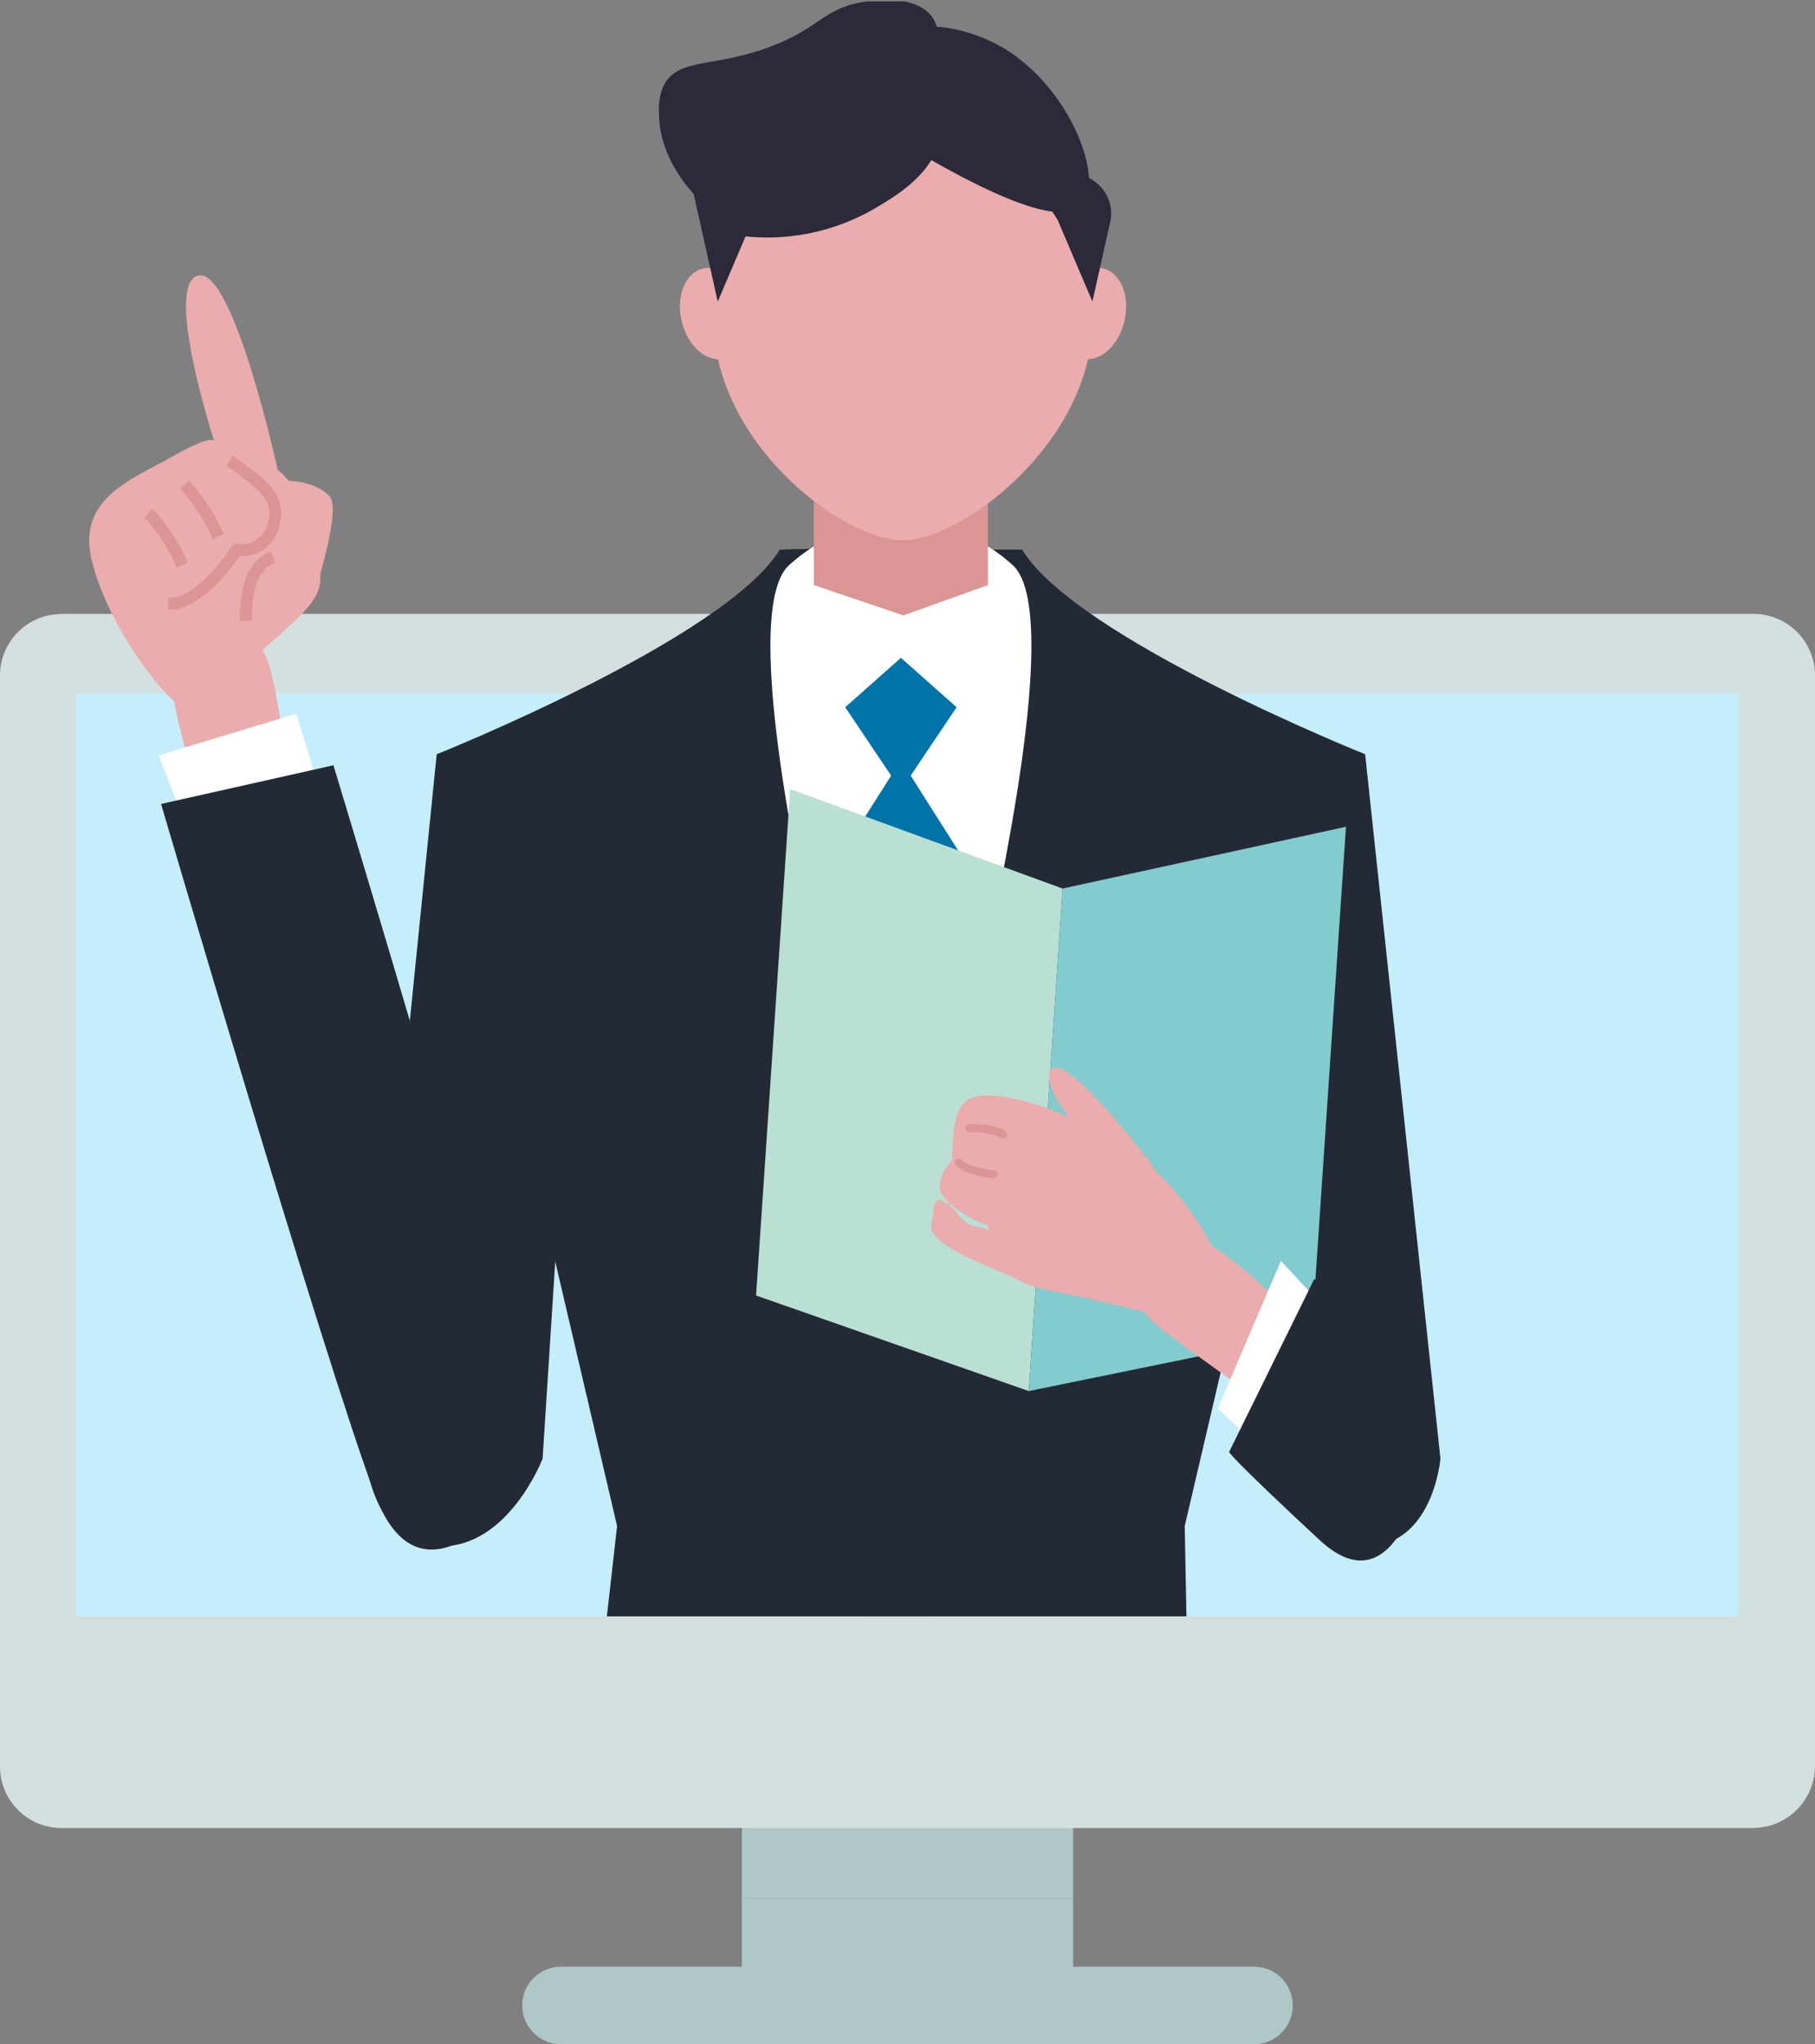<svg xmlns="http://www.w3.org/2000/svg" xmlns:xlink="http://www.w3.org/1999/xlink" width="222" height="250" viewBox="0 0 222 250"><rect x="0" y="0" width="222" height="250" fill="#808080" stroke="none"/><defs><clipPath id="a"><rect width="222" height="250" fill="none"/></clipPath><clipPath id="b"><path d="M204.427.164H1.974v197.5h209.01V.164Z" transform="translate(-1.974 -0.164)" fill="none"/></clipPath></defs><g clip-path="url(#a)"><path d="M127.269,205.383a7.526,7.526,0,0,0-7.492-7.516H94.237a7.526,7.526,0,0,0-7.492,7.516V222.4h40.524Z" transform="translate(3.993 9.782)" fill="#aec8c7"/><path d="M86.745,221.241v9.84a7.525,7.525,0,0,0,7.492,7.516h25.541a7.525,7.525,0,0,0,7.492-7.516v-9.84Z" transform="translate(3.993 10.937)" fill="#aec8c7"/><path d="M214.508,71.539H7.492c-.085,0-.164.022-.248.025A7.514,7.514,0,0,0,0,79.055V212.506a7.525,7.525,0,0,0,7.492,7.515H214.508A7.614,7.614,0,0,0,222,212.506V79.055a7.526,7.526,0,0,0-7.492-7.516" transform="translate(0 3.537)" fill="#d3e0df"/><path d="M150.568,238.67H65.809a4.741,4.741,0,0,1,0-9.483h84.759a4.741,4.741,0,0,1,0,9.483" transform="translate(2.812 11.33)" fill="#aec8c7"/><path d="M205.846,80.825H8.952V193.674H212.224V80.825Z" transform="translate(0.412 3.996)" fill="#c5eefc"/></g><g transform="translate(2.065 0.172)"><g clip-path="url(#b)"><path d="M25.454,101.543c-3.837-14.036-5.127-18.122-5.239-21.067s1.076-4.761,5.122-5.9,6.016-1.405,7.5,6.792c1.226,6.793,3.174,17.186,3.174,17.186Z" transform="translate(-1.135 3.486)" fill="#eaacac"/><path d="M31.2,78.284c7.429-6.525,7.981-7.071,7.3-11.688-1.2-8.142-5.008-10.705-5.008-10.705s-5.4-24.721-9.708-23.782,1.929,20.239,1.929,20.239-.191-.911-5.129,1.907S8.841,59.346,10.767,67.067s8.345,16.138,10.766,17.682,8.99.592,9.038-2.507.626-3.957.626-3.957" transform="translate(-1.585 1.414)" fill="#eaacac"/><path d="M28.09,72.771c-.021-.289-.45-7.076,3.765-8.5l.463,1.38c-3.153,1.067-2.783,6.962-2.779,7.022Z" transform="translate(-0.773 3.005)" fill="#db9595"/><path d="M31,56.079c3.633-.307,6.331.207,7.876,1.843s-1.94,12.16-1.94,12.16Z" transform="translate(-0.638 2.596)" fill="#eaacac"/><path d="M19.865,71.944c-.076,0-.155,0-.232-.006l.082-1.455c2.929.166,6.568-4.455,7.718-6.248l.251-.389.457.061a3.358,3.358,0,0,0,3.634-2.26c.824-2.613-.066-3.912-5.007-7.316l.821-1.2c4.688,3.228,6.767,5.164,5.571,8.955a4.685,4.685,0,0,1-4.748,3.3c-.988,1.44-4.769,6.558-8.546,6.558" transform="translate(-1.161 2.454)" fill="#db9595"/><path d="M25.043,63.131a21.852,21.852,0,0,0-3.973-6.122l1-1.056a22.941,22.941,0,0,1,4.308,6.609Z" transform="translate(-1.095 2.594)" fill="#db9595"/><path d="M20.856,66.475a21.825,21.825,0,0,0-3.973-6.122l1-1.056a22.916,22.916,0,0,1,4.308,6.609Z" transform="translate(-1.288 2.759)" fill="#db9595"/><path d="M120.346,64.048c6.639,10.9,41.961,25.025,41.961,25.025l-22.066,94.394.215,11.292,7.524,46.658-41.353-1.576-5.216.556V64.048Z" transform="translate(2.603 2.994)" fill="#242a35"/><path d="M93.023,64.072C86.384,74.974,51.062,89.1,51.062,89.1L73.127,183.49l-3.344,29.547-5.437,28.4,42.4-1.576,5.215.556V63.57Z" transform="translate(0.286 2.971)" fill="#242a35"/><path d="M119.693,66.01c-9.577-8.554-13.645,0-13.645,0s-4.069-8.554-13.647,0,13.647,88.808,13.647,88.808S129.27,74.565,119.693,66.01" transform="translate(2.082 2.903)" fill="#fff"/><path d="M116.457,70.066l-10.345,3.709L95.17,70.066V30.123h21.287Z" transform="translate(2.316 1.317)" fill="#db9595"/><path d="M106.861,91.065,112.48,82.7l-6.815-6.04L98.852,82.7l5.618,8.366-6.1,9.605.479,27.754,6.814,27.089,6.815-27.089.478-27.754Z" transform="translate(2.463 3.618)" fill="#0074a9"/><path d="M39.385,96.335,35.4,83.168l-16.821,5.1L25.3,105.983Z" transform="translate(-1.21 3.939)" fill="#fff"/><path d="M51.444,87.894l-8.679,86.148s.888,10.727,9.211,10.727S64.4,174.042,64.4,174.042L67.389,127.4Z" transform="translate(-0.096 4.173)" fill="#242a35"/><path d="M64.659,175.213c-2.854-13.768-24.74-86.034-24.74-86.034L18.832,93.911S38.661,161.378,44.961,178.3s19.7-3.09,19.7-3.09" transform="translate(-1.198 4.237)" fill="#242a35"/><path d="M160.306,87.894l9.211,86.148s-.888,10.727-9.211,10.727-12.427-10.727-12.427-10.727L144.9,127.4Z" transform="translate(4.605 4.173)" fill="#242a35"/><path d="M125.906,104.122l-4.141,61.454L88.408,153.888l4.174-61.934Z" transform="translate(2.005 4.374)" fill="#badfd3"/><path d="M124.438,103.9,120.3,165.358l34.62-7.077,4.174-61.934Z" transform="translate(3.472 4.591)" fill="#82cbcf"/><path d="M117.222,143.955c-2.865-.555-6.155-2.679-7.051-4.163s.514-3.419,1.056-3.972-.4-5.861,2.058-7.612,11.452,1.158,13.59,2.878-.32,2.05-.32,2.05Z" transform="translate(2.993 6.139)" fill="#eaacac"/><path d="M146.211,162.911c-8.519-6.183-11.125-7.877-12.4-9.6s-1.146-3.552,1.356-6.72,4.114-3.263,8.255-.458,9.313,8.5,9.313,8.5Z" transform="translate(4.058 6.953)" fill="#eaacac"/><path d="M131.6,139.09c-4.683-6.382-10.231-12.278-8.642-14.438s10.883,9.783,12.3,11.623-3.654,2.816-3.654,2.816" transform="translate(3.582 5.977)" fill="#eaacac"/><path d="M144.431,149.148c-6.111-15.1-20.3-21.583-26.983-19.65s-2.248,11.527-1.547,15.509,3.032,5.645,7.683,6.527,11.107,2.517,11.107,2.517,10.94-1.937,9.741-4.9" transform="translate(3.174 6.213)" fill="#eaacac"/><path d="M119.213,149.422c-6.64-2.764-10.754-4.624-10.3-6.682s.054-3.706,1.833-2.511,1.622,2.657,4.221,2.977,4.249,6.216,4.249,6.216" transform="translate(2.947 6.74)" fill="#eaacac"/><path d="M117.484,132.768a.486.486,0,0,1-.311-.112s-.978-.729-3.794-.67a.456.456,0,0,1-.494-.476.486.486,0,0,1,.476-.5c3.172-.07,4.316.8,4.433.894a.487.487,0,0,1-.311.861" transform="translate(3.131 6.305)" fill="#db9595"/><path d="M116.393,137.412l-.046,0c-.336-.031-3.311-.344-4.528-1.532a.487.487,0,0,1-.009-.688.482.482,0,0,1,.685-.009c.827.807,3.128,1.184,3.942,1.261a.486.486,0,0,1-.044.971" transform="translate(3.075 6.504)" fill="#db9595"/><path d="M158.266,155.741l-8.144-8.808-7.73,18.086,11.765,10.761Z" transform="translate(4.489 7.092)" fill="#fff"/><path d="M168.788,166.423c-3.626-7.141-4.6-9.913-14.648-17.383L143.72,170.2s-.132.366,11.036,10.745,14.032-14.522,14.032-14.522" transform="translate(4.551 7.196)" fill="#242a35"/><path d="M129.789,38.528c0,14.9-15.9,26.976-23.175,26.976-7.576,0-23.175-12.077-23.175-26.976S82.785,10.1,106.614,11.552c20.755,1.261,23.175,12.077,23.175,26.976" transform="translate(1.776 0.394)" fill="#eaacac"/><path d="M124.027,35.875c-.721,3.043.442,5.926,2.6,6.44s4.486-1.537,5.206-4.581-.442-5.926-2.6-6.44-4.486,1.537-5.207,4.581" transform="translate(3.634 1.371)" fill="#eaacac"/><path d="M87.521,35.875c.721,3.043-.442,5.926-2.6,6.44s-4.486-1.537-5.206-4.581.442-5.926,2.6-6.44,4.486,1.537,5.207,4.581" transform="translate(1.595 1.371)" fill="#eaacac"/><path d="M129.646,21.78c-.221-4.656-4.143-12.157-10.5-15.928A19.412,19.412,0,0,0,111,3.251a3.009,3.009,0,0,0-.5-1.128C108.582-.569,104.01-.005,102.571.172c-5.207.641-5.612,3.084-11.584,5.419C83.9,8.363,79.3,6.945,77.574,10.578A6.7,6.7,0,0,0,77.06,13.6c-.072,4.518,2.424,8.1,4.23,10.114.833,3.661,2.953,13.168,2.953,13.168l3.4-7.974a26.183,26.183,0,0,0,15.743-3.374c2.247-1.333,5.228-3.1,6.979-5.958,7.4,4.211,11.98,5.95,14.8,6.3l.653,1.021,4.253,9.981s1.219-5.463,2.172-9.7a4.829,4.829,0,0,0-2.6-5.4" transform="translate(1.482 -0.172)" fill="#2b293a"/></g></g></svg>